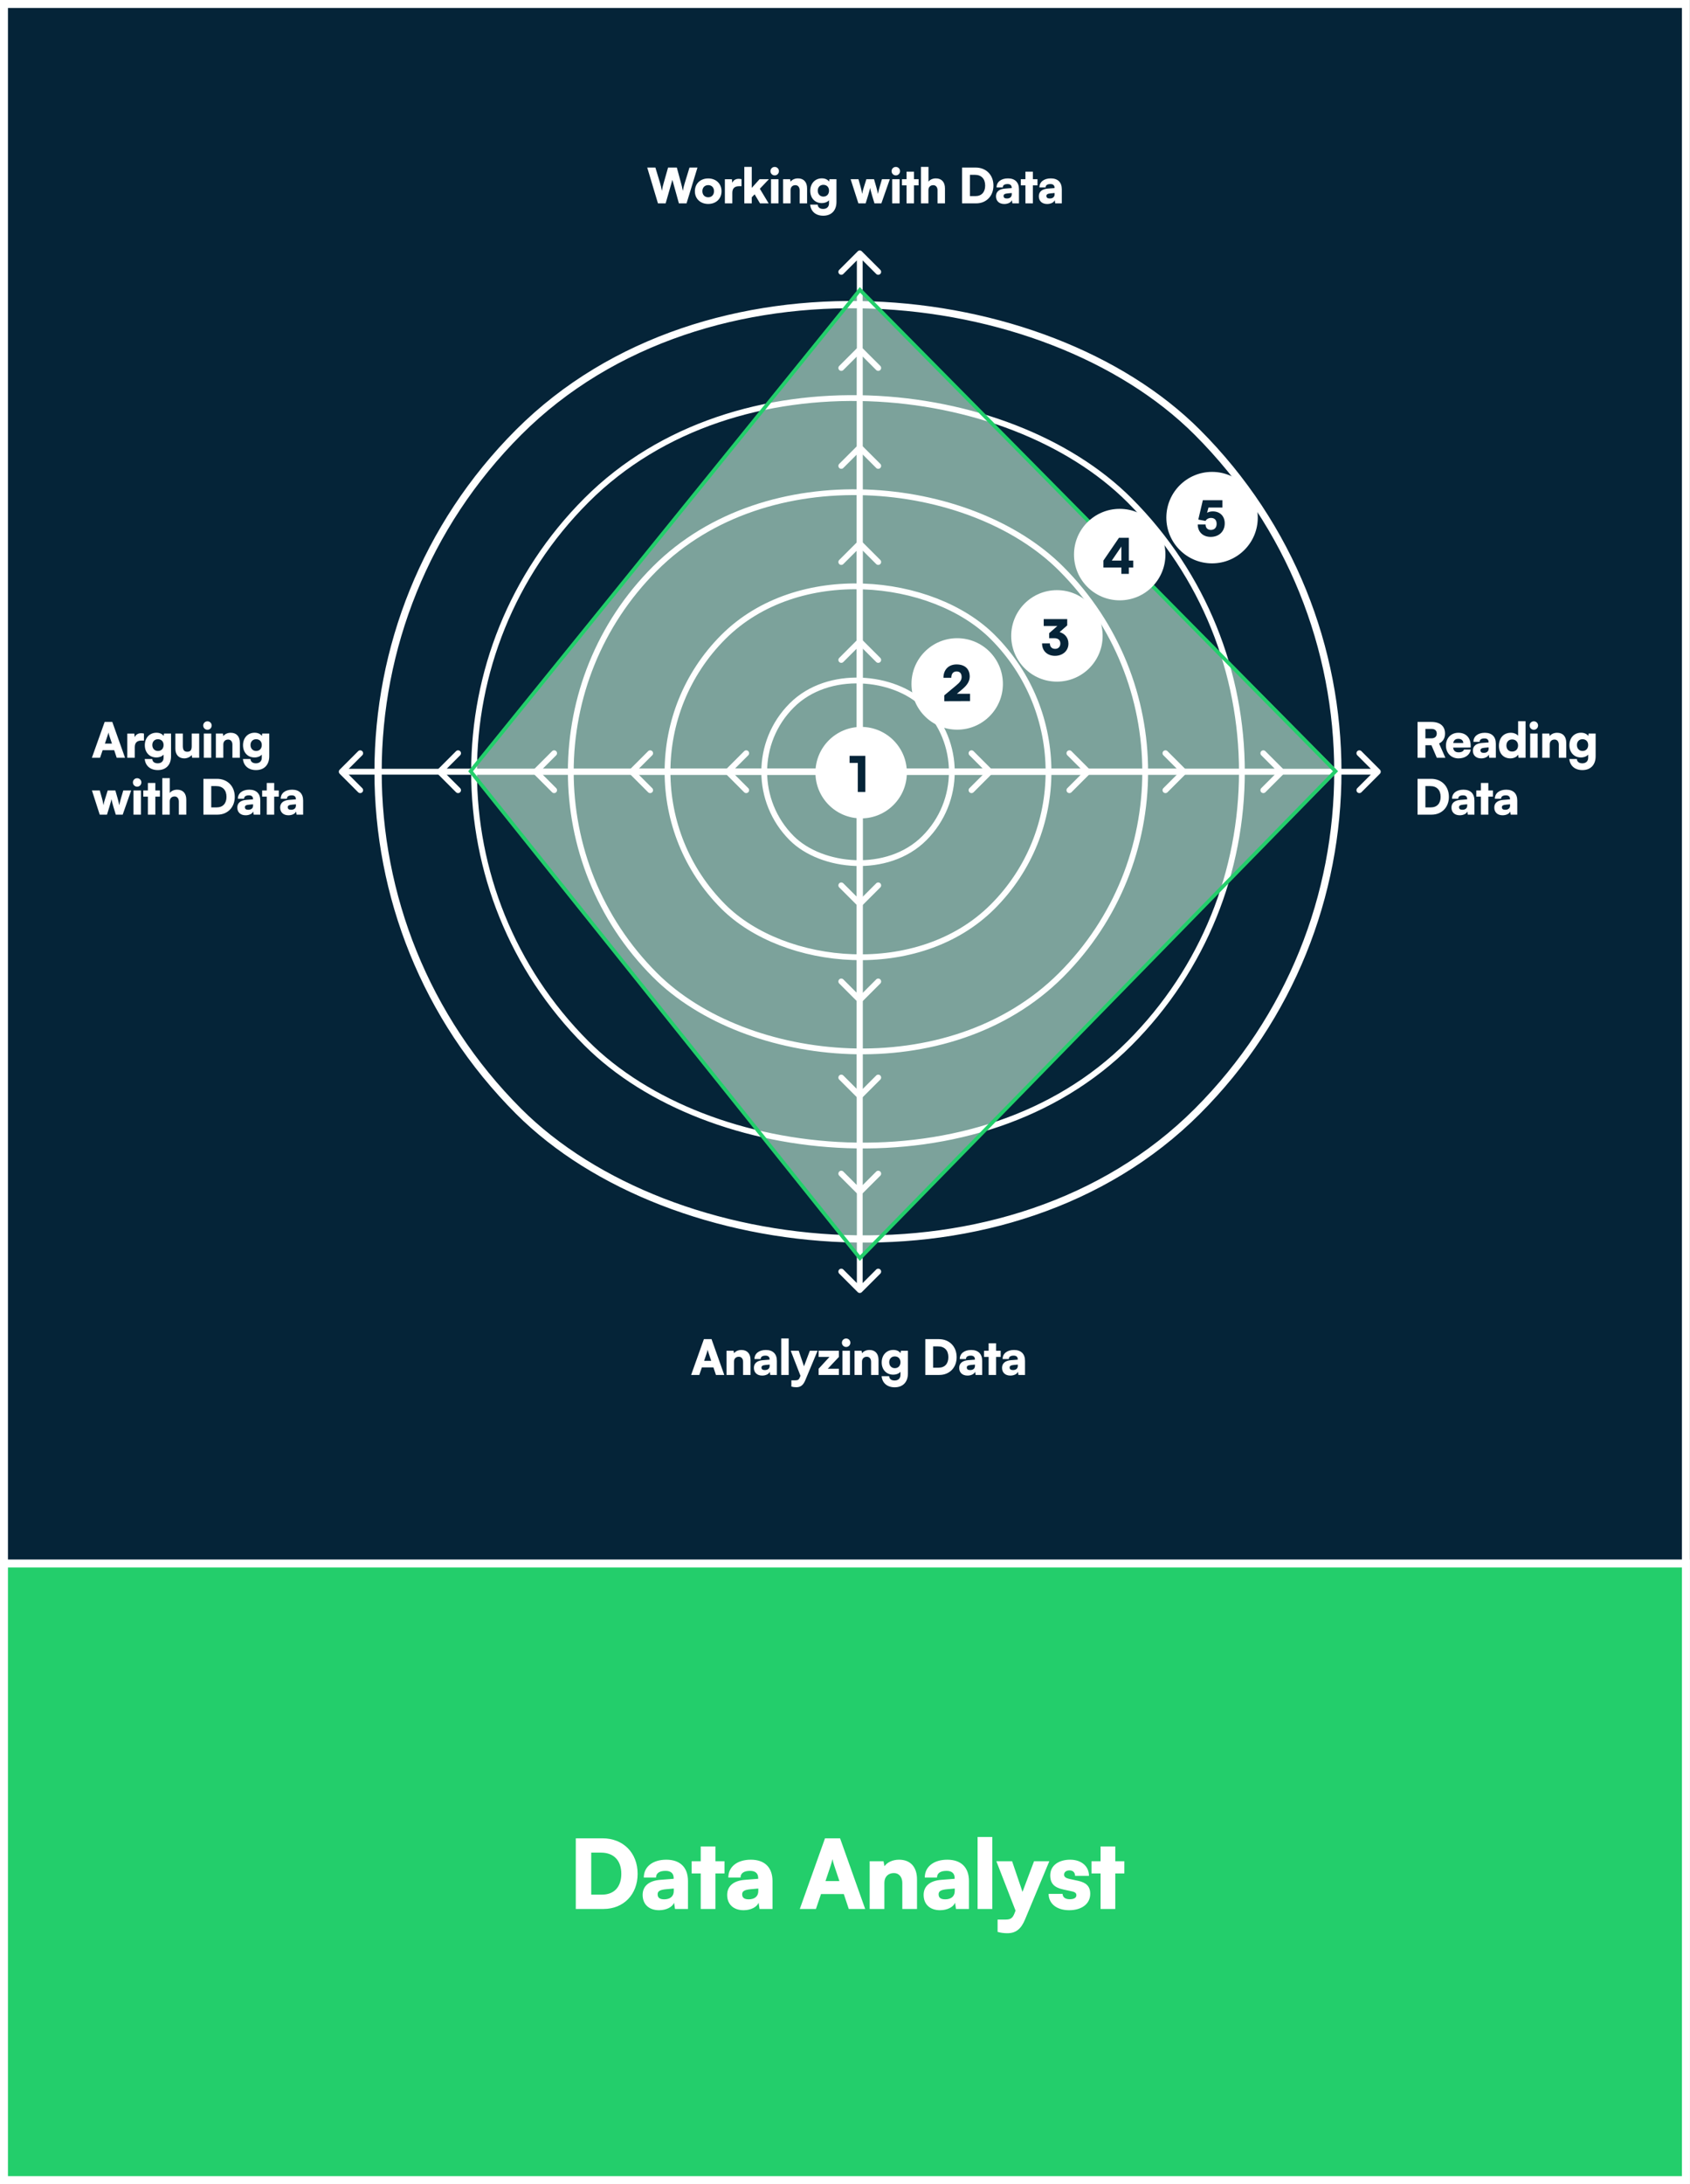 <svg width="624" height="806" viewBox="0 0 624 806" fill="none" xmlns="http://www.w3.org/2000/svg">
<rect x="0" y="0" width="624" height="806" fill="#808080" stroke="none"/>
<rect x="1.468" y="1.468" width="621.016" height="803.064" fill="#052438" stroke="white" stroke-width="2.936"/>
<rect x="1.468" y="576.972" width="621.016" height="227.559" fill="#23CE6B" stroke="white" stroke-width="2.936"/>
<path opacity="0.6" d="M174.245 284.615L317.451 106.63L494.071 284.615L317.451 463.964L174.245 284.615Z" fill="#CBF6DD"/>
<rect x="1.516" width="283.547" height="283.547" rx="141.773" transform="matrix(0.707 -0.707 0.707 0.707 115.254 285.889)" stroke="white" stroke-width="2.144"/>
<rect x="1.895" width="354.433" height="354.433" rx="177.217" transform="matrix(0.707 -0.707 0.707 0.707 64.863 286.157)" stroke="white" stroke-width="2.679"/>
<rect x="1.516" width="212.124" height="212.124" rx="106.062" transform="matrix(0.707 -0.707 0.707 0.707 165.754 285.889)" stroke="white" stroke-width="2.144"/>
<rect x="1.516" width="140.702" height="140.702" rx="70.351" transform="matrix(0.707 -0.707 0.707 0.707 216.261 285.889)" stroke="white" stroke-width="2.144"/>
<rect x="1.516" width="69.279" height="69.279" rx="34.639" transform="matrix(0.707 -0.707 0.707 0.707 266.76 285.889)" stroke="white" stroke-width="2.144"/>
<path d="M316.692 334.309C317.111 334.728 317.79 334.728 318.208 334.309L325.029 327.488C325.447 327.07 325.447 326.391 325.029 325.973C324.61 325.554 323.932 325.554 323.513 325.973L317.45 332.036L311.387 325.973C310.969 325.554 310.29 325.554 309.872 325.973C309.453 326.391 309.453 327.07 309.872 327.488L316.692 334.309ZM318.208 235.959C317.79 235.54 317.111 235.54 316.692 235.959L309.872 242.78C309.453 243.198 309.453 243.877 309.872 244.295C310.29 244.714 310.969 244.714 311.387 244.295L317.45 238.232L323.513 244.295C323.932 244.714 324.61 244.714 325.029 244.295C325.447 243.877 325.447 243.198 325.029 242.78L318.208 235.959ZM317.45 333.551L318.522 333.551L318.522 236.717L317.45 236.717L316.378 236.717L316.378 333.551L317.45 333.551Z" fill="white"/>
<path d="M316.692 369.77C317.111 370.188 317.79 370.188 318.208 369.77L325.029 362.949C325.447 362.53 325.447 361.852 325.029 361.433C324.61 361.014 323.932 361.014 323.513 361.433L317.45 367.496L311.387 361.433C310.969 361.014 310.29 361.014 309.872 361.433C309.453 361.852 309.453 362.53 309.872 362.949L316.692 369.77ZM318.208 199.816C317.79 199.398 317.111 199.398 316.692 199.816L309.872 206.637C309.453 207.056 309.453 207.734 309.872 208.153C310.29 208.571 310.969 208.571 311.387 208.153L317.45 202.09L323.513 208.153C323.932 208.571 324.61 208.571 325.029 208.153C325.447 207.734 325.447 207.056 325.029 206.637L318.208 199.816ZM317.45 369.012L318.522 369.012L318.522 200.574L317.45 200.574L316.378 200.574L316.378 369.012L317.45 369.012Z" fill="white"/>
<path d="M316.692 405.231C317.111 405.649 317.79 405.649 318.208 405.231L325.029 398.41C325.447 397.991 325.447 397.313 325.029 396.894C324.61 396.475 323.932 396.475 323.513 396.894L317.45 402.957L311.387 396.894C310.969 396.475 310.29 396.475 309.872 396.894C309.453 397.313 309.453 397.991 309.872 398.41L316.692 405.231ZM318.208 164.356C317.79 163.937 317.111 163.937 316.692 164.356L309.872 171.177C309.453 171.595 309.453 172.274 309.872 172.692C310.29 173.111 310.969 173.111 311.387 172.692L317.45 166.63L323.513 172.692C323.932 173.111 324.61 173.111 325.029 172.692C325.447 172.274 325.447 171.595 325.029 171.177L318.208 164.356ZM317.45 404.473L318.522 404.473L318.522 165.114L317.45 165.114L316.378 165.114L316.378 404.473L317.45 404.473Z" fill="white"/>
<path d="M316.692 440.691C317.111 441.11 317.79 441.11 318.208 440.691L325.029 433.87C325.447 433.452 325.447 432.773 325.029 432.354C324.61 431.936 323.932 431.936 323.513 432.354L317.45 438.417L311.387 432.354C310.969 431.936 310.29 431.936 309.872 432.354C309.453 432.773 309.453 433.452 309.872 433.87L316.692 440.691ZM318.208 128.213C317.79 127.795 317.111 127.795 316.692 128.213L309.872 135.034C309.453 135.453 309.453 136.131 309.872 136.55C310.29 136.968 310.969 136.968 311.387 136.55L317.45 130.487L323.513 136.55C323.932 136.968 324.61 136.968 325.029 136.55C325.447 136.131 325.447 135.453 325.029 135.034L318.208 128.213ZM317.45 439.933L318.522 439.933L318.522 128.971L317.45 128.971L316.378 128.971L316.378 439.933L317.45 439.933Z" fill="white"/>
<path d="M316.692 476.834C317.111 477.252 317.79 477.252 318.208 476.834L325.029 470.013C325.447 469.594 325.447 468.916 325.029 468.497C324.61 468.078 323.932 468.078 323.513 468.497L317.45 474.56L311.387 468.497C310.969 468.078 310.29 468.078 309.872 468.497C309.453 468.916 309.453 469.594 309.872 470.013L316.692 476.834ZM318.208 92.753C317.79 92.334 317.111 92.334 316.692 92.753L309.872 99.574C309.453 99.992 309.453 100.671 309.872 101.089C310.29 101.508 310.969 101.508 311.387 101.089L317.45 95.026L323.513 101.089C323.932 101.508 324.61 101.508 325.029 101.089C325.447 100.671 325.447 99.992 325.029 99.574L318.208 92.753ZM317.45 476.076L318.522 476.076L318.522 93.511L317.45 93.511L316.378 93.511L316.378 476.076L317.45 476.076Z" fill="white"/>
<path d="M267.943 284.029C267.525 284.447 267.525 285.126 267.943 285.544L274.764 292.365C275.183 292.784 275.861 292.784 276.28 292.365C276.698 291.946 276.698 291.268 276.28 290.849L270.217 284.786L276.28 278.723C276.698 278.305 276.698 277.626 276.28 277.208C275.861 276.789 275.183 276.789 274.764 277.208L267.943 284.029ZM366.293 285.544C366.712 285.126 366.712 284.447 366.293 284.029L359.472 277.208C359.054 276.789 358.375 276.789 357.957 277.208C357.538 277.626 357.538 278.305 357.957 278.723L364.02 284.786L357.957 290.849C357.538 291.268 357.538 291.946 357.957 292.365C358.375 292.784 359.054 292.784 359.472 292.365L366.293 285.544ZM268.701 284.786L268.701 285.858L365.535 285.858L365.535 284.786L365.535 283.715L268.701 283.715L268.701 284.786Z" fill="white"/>
<path d="M232.481 284.029C232.063 284.447 232.063 285.126 232.481 285.544L239.302 292.365C239.721 292.784 240.399 292.784 240.818 292.365C241.236 291.946 241.236 291.268 240.818 290.849L234.755 284.786L240.818 278.723C241.236 278.305 241.236 277.626 240.818 277.208C240.399 276.789 239.721 276.789 239.302 277.208L232.481 284.029ZM402.434 285.544C402.853 285.126 402.853 284.447 402.434 284.029L395.613 277.208C395.195 276.789 394.516 276.789 394.098 277.208C393.679 277.626 393.679 278.305 394.098 278.723L400.161 284.786L394.098 290.849C393.679 291.268 393.679 291.947 394.098 292.365C394.516 292.784 395.195 292.784 395.613 292.365L402.434 285.544ZM233.239 284.786L233.239 285.858L401.676 285.858L401.676 284.786L401.676 283.715L233.239 283.715L233.239 284.786Z" fill="white"/>
<path d="M197.021 284.029C196.603 284.447 196.603 285.126 197.021 285.544L203.842 292.365C204.261 292.784 204.939 292.784 205.358 292.365C205.777 291.946 205.777 291.268 205.358 290.849L199.295 284.786L205.358 278.723C205.777 278.305 205.777 277.626 205.358 277.208C204.939 276.789 204.261 276.789 203.842 277.208L197.021 284.029ZM437.895 285.544C438.314 285.126 438.314 284.447 437.895 284.029L431.074 277.208C430.656 276.789 429.977 276.789 429.559 277.208C429.14 277.626 429.14 278.305 429.559 278.723L435.621 284.786L429.559 290.849C429.14 291.268 429.14 291.947 429.559 292.365C429.977 292.784 430.656 292.784 431.074 292.365L437.895 285.544ZM197.779 284.786L197.779 285.858L437.137 285.858L437.137 284.786L437.137 283.715L197.779 283.715L197.779 284.786Z" fill="white"/>
<path d="M161.561 284.029C161.143 284.447 161.143 285.126 161.561 285.544L168.382 292.365C168.801 292.784 169.479 292.784 169.898 292.365C170.317 291.946 170.317 291.268 169.898 290.849L163.835 284.786L169.898 278.723C170.317 278.305 170.317 277.626 169.898 277.208C169.479 276.789 168.801 276.789 168.382 277.208L161.561 284.029ZM474.038 285.544C474.456 285.126 474.456 284.447 474.038 284.029L467.217 277.208C466.798 276.789 466.12 276.789 465.701 277.208C465.283 277.626 465.283 278.305 465.701 278.723L471.764 284.786L465.701 290.849C465.283 291.268 465.283 291.947 465.701 292.365C466.12 292.784 466.798 292.784 467.217 292.365L474.038 285.544ZM162.319 284.786L162.319 285.858L473.28 285.858L473.28 284.786L473.28 283.715L162.319 283.715L162.319 284.786Z" fill="white"/>
<path d="M125.419 284.029C125 284.447 125 285.126 125.419 285.544L132.24 292.365C132.658 292.784 133.337 292.784 133.755 292.365C134.174 291.947 134.174 291.268 133.755 290.849L127.692 284.786L133.755 278.723C134.174 278.305 134.174 277.626 133.755 277.208C133.337 276.789 132.658 276.789 132.24 277.208L125.419 284.029ZM509.498 285.544C509.917 285.126 509.917 284.447 509.498 284.029L502.677 277.208C502.259 276.789 501.58 276.789 501.162 277.208C500.743 277.626 500.743 278.305 501.162 278.723L507.224 284.786L501.162 290.849C500.743 291.268 500.743 291.947 501.162 292.365C501.58 292.784 502.259 292.784 502.677 292.365L509.498 285.544ZM126.177 284.786L126.177 285.858L508.74 285.858L508.74 284.786L508.74 283.715L126.177 283.715L126.177 284.786Z" fill="white"/>
<path d="M242.939 75.05L238.974 61.834H241.992L243.725 67.567C243.957 68.353 244.171 69.139 244.385 70.442C244.6 69.139 244.814 68.388 245.046 67.567L246.671 61.834H249.904L251.457 67.567C251.672 68.371 251.886 69.174 252.118 70.442C252.386 69.103 252.582 68.371 252.815 67.603L254.583 61.834H257.529L253.493 75.05H250.672L248.261 66.371L245.778 75.05H242.939ZM256.57 70.567C256.57 67.746 258.641 65.853 261.499 65.853C264.338 65.853 266.41 67.746 266.41 70.567C266.41 73.389 264.338 75.264 261.499 75.264C258.641 75.264 256.57 73.389 256.57 70.567ZM259.338 70.549C259.338 71.907 260.213 72.8 261.499 72.8C262.767 72.8 263.642 71.907 263.642 70.549C263.642 69.21 262.767 68.317 261.499 68.317C260.213 68.317 259.338 69.21 259.338 70.549ZM273.79 66.121V68.71H272.915C271.344 68.71 270.397 69.406 270.397 71.174V75.05H267.647V66.138H270.236L270.379 67.46C270.754 66.585 271.54 65.996 272.737 65.996C273.058 65.996 273.415 66.031 273.79 66.121ZM277.574 75.05H274.824V61.584H277.574V69.335L280.467 66.121H283.914L280.557 69.656L283.807 75.05H280.628L278.628 71.71L277.574 72.817V75.05ZM286.044 64.728C285.169 64.728 284.472 64.031 284.472 63.156C284.472 62.281 285.169 61.602 286.044 61.602C286.901 61.602 287.598 62.281 287.598 63.156C287.598 64.031 286.901 64.728 286.044 64.728ZM284.687 75.05V66.121H287.437V75.05H284.687ZM291.893 75.05H289.143V66.121H291.732L291.911 67.049C292.465 66.281 293.483 65.835 294.643 65.835C296.769 65.835 298.001 67.192 298.001 69.531V75.05H295.251V70.192C295.251 69.067 294.626 68.335 293.679 68.335C292.59 68.335 291.893 69.049 291.893 70.156V75.05ZM299.17 70.424C299.17 67.71 300.938 65.817 303.456 65.817C304.67 65.817 305.634 66.281 306.117 67.013L306.26 66.121H308.849V74.478C308.849 77.675 307.01 79.604 303.956 79.604C301.223 79.604 299.384 78.05 299.134 75.514H301.92C301.973 76.514 302.723 77.104 303.938 77.104C305.259 77.104 306.099 76.318 306.099 75.05V73.889C305.563 74.532 304.563 74.943 303.402 74.943C300.902 74.943 299.17 73.103 299.17 70.424ZM301.938 70.353C301.938 71.639 302.795 72.55 304.009 72.55C305.259 72.55 306.099 71.674 306.099 70.353C306.099 69.049 305.259 68.21 303.991 68.21C302.777 68.21 301.938 69.085 301.938 70.353ZM316.947 75.05L314.072 66.121H316.965L317.787 69.031C318.001 69.799 318.197 70.674 318.34 71.567C318.501 70.621 318.59 70.281 318.983 69.031L319.894 66.121H322.716L323.555 69.031C323.644 69.335 324.073 70.996 324.162 71.567C324.269 70.924 324.698 69.353 324.787 69.031L325.644 66.121H328.555L325.43 75.05H322.876L322.019 72.21C321.573 70.746 321.34 69.692 321.287 69.317C321.215 69.692 321.055 70.389 320.483 72.264L319.626 75.05H316.947ZM330.771 64.728C329.896 64.728 329.199 64.031 329.199 63.156C329.199 62.281 329.896 61.602 330.771 61.602C331.628 61.602 332.325 62.281 332.325 63.156C332.325 64.031 331.628 64.728 330.771 64.728ZM329.414 75.05V66.121H332.164V75.05H329.414ZM337.477 75.05H334.727V68.406H333.03V66.121H334.727V63.352H337.477V66.121H339.174V68.406H337.477V75.05ZM342.803 75.05H340.053V61.584H342.821V67.049C343.374 66.281 344.392 65.835 345.553 65.835C347.678 65.835 348.911 67.192 348.911 69.531V75.05H346.16V70.192C346.16 69.067 345.535 68.335 344.589 68.335C343.499 68.335 342.803 69.049 342.803 70.156V75.05ZM360.413 75.05H355.234V61.834H360.235C364.11 61.834 366.807 64.549 366.807 68.478C366.807 72.335 364.181 75.05 360.413 75.05ZM359.949 64.513H358.127V72.371H360.128C362.413 72.371 363.753 70.924 363.753 68.478C363.753 65.978 362.342 64.513 359.949 64.513ZM370.82 75.282C368.927 75.282 367.749 74.175 367.749 72.425C367.749 70.782 368.909 69.764 371.052 69.603L373.553 69.406V69.264C373.553 68.388 373.017 67.924 372.035 67.924C370.874 67.924 370.249 68.371 370.249 69.174H367.963C367.963 67.156 369.624 65.835 372.178 65.835C374.767 65.835 376.231 67.281 376.231 69.835V75.05H373.803L373.624 73.871C373.338 74.693 372.16 75.282 370.82 75.282ZM371.785 73.246C372.838 73.246 373.571 72.728 373.571 71.71V71.228L372.178 71.353C370.981 71.46 370.552 71.728 370.552 72.3C370.552 72.942 370.945 73.246 371.785 73.246ZM381.367 75.05H378.617V68.406H376.92V66.121H378.617V63.352H381.367V66.121H383.064V68.406H381.367V75.05ZM386.639 75.282C384.746 75.282 383.567 74.175 383.567 72.425C383.567 70.782 384.728 69.764 386.871 69.603L389.372 69.406V69.264C389.372 68.388 388.836 67.924 387.854 67.924C386.693 67.924 386.068 68.371 386.068 69.174H383.782C383.782 67.156 385.443 65.835 387.996 65.835C390.586 65.835 392.05 67.281 392.05 69.835V75.05H389.622L389.443 73.871C389.157 74.693 387.979 75.282 386.639 75.282ZM387.604 73.246C388.657 73.246 389.389 72.728 389.389 71.71V71.228L387.996 71.353C386.8 71.46 386.371 71.728 386.371 72.3C386.371 72.942 386.764 73.246 387.604 73.246Z" fill="white"/>
<path d="M526.298 279.63H523.404V266.414H528.512C531.727 266.414 533.548 267.968 533.548 270.701C533.548 272.415 532.816 273.629 531.352 274.379L533.673 279.63H530.512L528.53 275.004H526.298V279.63ZM526.298 268.986V272.469H528.494C529.762 272.469 530.494 271.826 530.494 270.701C530.494 269.593 529.798 268.986 528.512 268.986H526.298ZM538.519 279.862C535.822 279.862 533.893 277.898 533.893 275.147C533.893 272.361 535.768 270.415 538.465 270.415C541.269 270.415 543.019 272.254 543.019 275.165V275.862L536.536 275.897C536.697 277.076 537.358 277.63 538.572 277.63C539.608 277.63 540.34 277.255 540.537 276.612H543.055C542.733 278.594 540.965 279.862 538.519 279.862ZM538.483 272.647C537.393 272.647 536.786 273.129 536.572 274.201H540.287C540.287 273.254 539.59 272.647 538.483 272.647ZM546.9 279.862C545.007 279.862 543.828 278.755 543.828 277.005C543.828 275.362 544.989 274.344 547.132 274.183L549.632 273.987V273.844C549.632 272.969 549.096 272.504 548.114 272.504C546.953 272.504 546.328 272.951 546.328 273.754H544.042C544.042 271.736 545.703 270.415 548.257 270.415C550.847 270.415 552.311 271.861 552.311 274.415V279.63H549.882L549.704 278.451C549.418 279.273 548.239 279.862 546.9 279.862ZM547.864 277.826C548.918 277.826 549.65 277.308 549.65 276.29V275.808L548.257 275.933C547.061 276.04 546.632 276.308 546.632 276.88C546.632 277.523 547.025 277.826 547.864 277.826ZM557.677 279.862C555.105 279.862 553.444 278.04 553.444 275.219C553.444 272.379 555.141 270.415 557.855 270.415C558.963 270.415 560.016 270.861 560.534 271.522V266.164H563.284V279.63H560.695L560.552 278.487C560.07 279.308 558.963 279.862 557.677 279.862ZM558.338 277.344C559.623 277.344 560.516 276.451 560.516 275.112C560.516 273.772 559.623 272.879 558.338 272.879C557.034 272.879 556.212 273.79 556.212 275.112C556.212 276.433 557.034 277.344 558.338 277.344ZM566.35 269.308C565.475 269.308 564.778 268.611 564.778 267.736C564.778 266.861 565.475 266.182 566.35 266.182C567.207 266.182 567.903 266.861 567.903 267.736C567.903 268.611 567.207 269.308 566.35 269.308ZM564.993 279.63V270.701H567.743V279.63H564.993ZM572.199 279.63H569.449V270.701H572.038L572.217 271.629C572.771 270.861 573.788 270.415 574.949 270.415C577.074 270.415 578.307 271.772 578.307 274.112V279.63H575.556V274.772C575.556 273.647 574.931 272.915 573.985 272.915C572.896 272.915 572.199 273.629 572.199 274.737V279.63ZM579.475 275.004C579.475 272.29 581.243 270.397 583.762 270.397C584.976 270.397 585.94 270.861 586.423 271.593L586.565 270.701H589.155V279.058C589.155 282.255 587.315 284.184 584.262 284.184C581.529 284.184 579.69 282.63 579.44 280.094H582.226C582.279 281.094 583.029 281.684 584.244 281.684C585.565 281.684 586.405 280.898 586.405 279.63V278.469C585.869 279.112 584.869 279.523 583.708 279.523C581.208 279.523 579.475 277.683 579.475 275.004ZM582.244 274.933C582.244 276.219 583.101 277.13 584.315 277.13C585.565 277.13 586.405 276.255 586.405 274.933C586.405 273.629 585.565 272.79 584.297 272.79C583.083 272.79 582.244 273.665 582.244 274.933ZM528.583 300.63H523.404V287.414H528.405C532.28 287.414 534.977 290.129 534.977 294.058C534.977 297.915 532.352 300.63 528.583 300.63ZM528.119 290.093H526.298V297.951H528.298C530.584 297.951 531.923 296.505 531.923 294.058C531.923 291.558 530.512 290.093 528.119 290.093ZM538.99 300.862C537.097 300.862 535.919 299.755 535.919 298.005C535.919 296.362 537.08 295.344 539.223 295.183L541.723 294.987V294.844C541.723 293.969 541.187 293.504 540.205 293.504C539.044 293.504 538.419 293.951 538.419 294.754H536.133C536.133 292.736 537.794 291.415 540.348 291.415C542.937 291.415 544.402 292.861 544.402 295.415V300.63H541.973L541.794 299.451C541.509 300.273 540.33 300.862 538.99 300.862ZM539.955 298.826C541.008 298.826 541.741 298.308 541.741 297.29V296.808L540.348 296.933C539.151 297.04 538.723 297.308 538.723 297.88C538.723 298.523 539.115 298.826 539.955 298.826ZM549.537 300.63H546.787V293.986H545.09V291.701H546.787V288.932H549.537V291.701H551.234V293.986H549.537V300.63ZM554.809 300.862C552.916 300.862 551.738 299.755 551.738 298.005C551.738 296.362 552.898 295.344 555.041 295.183L557.542 294.987V294.844C557.542 293.969 557.006 293.504 556.024 293.504C554.863 293.504 554.238 293.951 554.238 294.754H551.952C551.952 292.736 553.613 291.415 556.167 291.415C558.756 291.415 560.22 292.861 560.22 295.415V300.63H557.792L557.613 299.451C557.327 300.273 556.149 300.862 554.809 300.862ZM555.774 298.826C556.827 298.826 557.56 298.308 557.56 297.29V296.808L556.167 296.933C554.97 297.04 554.541 297.308 554.541 297.88C554.541 298.523 554.934 298.826 555.774 298.826Z" fill="white"/>
<path d="M36.946 279.63H33.928L38.643 266.414H41.465L46.161 279.63H43.09L42.161 276.844H37.893L36.946 279.63ZM39.679 271.593L38.732 274.415H41.34L40.393 271.593C40.25 271.147 40.09 270.629 40.036 270.308C39.982 270.611 39.84 271.111 39.679 271.593ZM53.147 270.701V273.29H52.271C50.7 273.29 49.753 273.987 49.753 275.755V279.63H47.003V270.718H49.593L49.736 272.04C50.111 271.165 50.896 270.576 52.093 270.576C52.414 270.576 52.771 270.611 53.147 270.701ZM53.472 275.004C53.472 272.29 55.24 270.397 57.758 270.397C58.972 270.397 59.937 270.861 60.419 271.593L60.562 270.701H63.151V279.058C63.151 282.255 61.312 284.184 58.258 284.184C55.526 284.184 53.686 282.63 53.436 280.094H56.222C56.276 281.094 57.026 281.684 58.24 281.684C59.562 281.684 60.401 280.898 60.401 279.63V278.469C59.865 279.112 58.865 279.523 57.705 279.523C55.204 279.523 53.472 277.683 53.472 275.004ZM56.24 274.933C56.24 276.219 57.097 277.13 58.312 277.13C59.562 277.13 60.401 276.255 60.401 274.933C60.401 273.629 59.562 272.79 58.294 272.79C57.079 272.79 56.24 273.665 56.24 274.933ZM70.791 270.701H73.542V279.63H70.952L70.774 278.63C70.22 279.362 69.113 279.862 68.041 279.862C66.005 279.862 64.755 278.505 64.755 276.308V270.701H67.505V275.308C67.505 276.772 68.006 277.415 69.131 277.415C70.309 277.415 70.791 276.808 70.791 275.344V270.701ZM76.606 269.308C75.731 269.308 75.034 268.611 75.034 267.736C75.034 266.861 75.731 266.182 76.606 266.182C77.463 266.182 78.159 266.861 78.159 267.736C78.159 268.611 77.463 269.308 76.606 269.308ZM75.248 279.63V270.701H77.999V279.63H75.248ZM82.455 279.63H79.705V270.701H82.294L82.473 271.629C83.026 270.861 84.044 270.415 85.205 270.415C87.33 270.415 88.563 271.772 88.563 274.112V279.63H85.812V274.772C85.812 273.647 85.187 272.915 84.241 272.915C83.151 272.915 82.455 273.629 82.455 274.737V279.63ZM89.731 275.004C89.731 272.29 91.499 270.397 94.017 270.397C95.232 270.397 96.196 270.861 96.678 271.593L96.821 270.701H99.411V279.058C99.411 282.255 97.571 284.184 94.517 284.184C91.785 284.184 89.946 282.63 89.696 280.094H92.482C92.535 281.094 93.285 281.684 94.5 281.684C95.821 281.684 96.66 280.898 96.66 279.63V278.469C96.125 279.112 95.125 279.523 93.964 279.523C91.464 279.523 89.731 277.683 89.731 275.004ZM92.499 274.933C92.499 276.219 93.357 277.13 94.571 277.13C95.821 277.13 96.66 276.255 96.66 274.933C96.66 273.629 95.821 272.79 94.553 272.79C93.339 272.79 92.499 273.665 92.499 274.933ZM36.821 300.63L33.946 291.701H36.839L37.661 294.612C37.875 295.379 38.072 296.255 38.214 297.147C38.375 296.201 38.464 295.862 38.857 294.612L39.768 291.701H42.59L43.429 294.612C43.518 294.915 43.947 296.576 44.036 297.147C44.144 296.505 44.572 294.933 44.661 294.612L45.519 291.701H48.43L45.304 300.63H42.751L41.893 297.79C41.447 296.326 41.215 295.272 41.161 294.897C41.09 295.272 40.929 295.969 40.357 297.844L39.5 300.63H36.821ZM50.645 290.308C49.77 290.308 49.073 289.611 49.073 288.736C49.073 287.861 49.77 287.182 50.645 287.182C51.502 287.182 52.199 287.861 52.199 288.736C52.199 289.611 51.502 290.308 50.645 290.308ZM49.288 300.63V291.701H52.038V300.63H49.288ZM57.352 300.63H54.601V293.986H52.905V291.701H54.601V288.932H57.352V291.701H59.048V293.986H57.352V300.63ZM62.677 300.63H59.927V287.164H62.695V292.629C63.249 291.861 64.267 291.415 65.427 291.415C67.553 291.415 68.785 292.772 68.785 295.112V300.63H66.035V295.772C66.035 294.647 65.409 293.915 64.463 293.915C63.374 293.915 62.677 294.629 62.677 295.737V300.63ZM80.287 300.63H75.109V287.414H80.109C83.984 287.414 86.681 290.129 86.681 294.058C86.681 297.915 84.056 300.63 80.287 300.63ZM79.823 290.093H78.002V297.951H80.002C82.288 297.951 83.627 296.505 83.627 294.058C83.627 291.558 82.216 290.093 79.823 290.093ZM90.695 300.862C88.802 300.862 87.623 299.755 87.623 298.005C87.623 296.362 88.784 295.344 90.927 295.183L93.427 294.987V294.844C93.427 293.969 92.891 293.504 91.909 293.504C90.748 293.504 90.123 293.951 90.123 294.754H87.837C87.837 292.736 89.498 291.415 92.052 291.415C94.641 291.415 96.106 292.861 96.106 295.415V300.63H93.677L93.498 299.451C93.213 300.273 92.034 300.862 90.695 300.862ZM91.659 298.826C92.713 298.826 93.445 298.308 93.445 297.29V296.808L92.052 296.933C90.855 297.04 90.427 297.308 90.427 297.88C90.427 298.523 90.82 298.826 91.659 298.826ZM101.241 300.63H98.491V293.986H96.794V291.701H98.491V288.932H101.241V291.701H102.938V293.986H101.241V300.63ZM106.513 300.862C104.62 300.862 103.442 299.755 103.442 298.005C103.442 296.362 104.602 295.344 106.746 295.183L109.246 294.987V294.844C109.246 293.969 108.71 293.504 107.728 293.504C106.567 293.504 105.942 293.951 105.942 294.754H103.656C103.656 292.736 105.317 291.415 107.871 291.415C110.46 291.415 111.925 292.861 111.925 295.415V300.63H109.496L109.317 299.451C109.031 300.273 107.853 300.862 106.513 300.862ZM107.478 298.826C108.531 298.826 109.264 298.308 109.264 297.29V296.808L107.871 296.933C106.674 297.04 106.245 297.308 106.245 297.88C106.245 298.523 106.638 298.826 107.478 298.826Z" fill="white"/>
<path d="M258.203 507.396H255.185L259.9 494.181H262.722L267.418 507.396H264.347L263.418 504.61H259.15L258.203 507.396ZM260.936 499.36L259.989 502.182H262.597L261.65 499.36C261.507 498.913 261.346 498.395 261.293 498.074C261.239 498.378 261.096 498.878 260.936 499.36ZM271.01 507.396H268.26V498.467H270.85L271.028 499.396C271.582 498.628 272.6 498.181 273.761 498.181C275.886 498.181 277.118 499.538 277.118 501.878V507.396H274.368V502.539C274.368 501.414 273.743 500.681 272.796 500.681C271.707 500.681 271.01 501.396 271.01 502.503V507.396ZM281.43 507.628C279.537 507.628 278.358 506.521 278.358 504.771C278.358 503.128 279.519 502.11 281.662 501.949L284.162 501.753V501.61C284.162 500.735 283.626 500.271 282.644 500.271C281.483 500.271 280.858 500.717 280.858 501.521H278.572C278.572 499.503 280.233 498.181 282.787 498.181C285.377 498.181 286.841 499.628 286.841 502.182V507.396H284.412L284.234 506.218C283.948 507.039 282.769 507.628 281.43 507.628ZM282.394 505.593C283.448 505.593 284.18 505.075 284.18 504.057V503.574L282.787 503.699C281.591 503.807 281.162 504.075 281.162 504.646C281.162 505.289 281.555 505.593 282.394 505.593ZM291.207 507.396H288.456V493.931H291.207V507.396ZM292.198 511.682V509.379H293.716C294.645 509.379 295.038 509.093 295.395 508.128L295.556 507.7L291.966 498.467H294.913L296.859 504.2L299.02 498.467H301.878L297.342 509.343C296.592 511.164 295.591 511.932 294.02 511.932C293.359 511.932 292.734 511.843 292.198 511.682ZM309.743 507.396H302.26V505.11L306.261 500.753H302.26V498.467H309.743V500.753L305.636 505.11H309.743V507.396ZM312.426 497.074C311.551 497.074 310.854 496.377 310.854 495.502C310.854 494.627 311.551 493.949 312.426 493.949C313.283 493.949 313.979 494.627 313.979 495.502C313.979 496.377 313.283 497.074 312.426 497.074ZM311.069 507.396V498.467H313.819V507.396H311.069ZM318.275 507.396H315.525V498.467H318.114L318.293 499.396C318.847 498.628 319.864 498.181 321.025 498.181C323.15 498.181 324.383 499.538 324.383 501.878V507.396H321.632V502.539C321.632 501.414 321.007 500.681 320.061 500.681C318.972 500.681 318.275 501.396 318.275 502.503V507.396ZM325.551 502.771C325.551 500.056 327.32 498.163 329.838 498.163C331.052 498.163 332.016 498.628 332.499 499.36L332.641 498.467H335.231V506.825C335.231 510.021 333.391 511.95 330.338 511.95C327.605 511.95 325.766 510.396 325.516 507.861H328.302C328.355 508.861 329.105 509.45 330.32 509.45C331.641 509.45 332.481 508.664 332.481 507.396V506.235C331.945 506.878 330.945 507.289 329.784 507.289C327.284 507.289 325.551 505.45 325.551 502.771ZM328.32 502.699C328.32 503.985 329.177 504.896 330.391 504.896C331.641 504.896 332.481 504.021 332.481 502.699C332.481 501.396 331.641 500.556 330.373 500.556C329.159 500.556 328.32 501.431 328.32 502.699ZM346.829 507.396H341.65V494.181H346.651C350.526 494.181 353.223 496.895 353.223 500.824C353.223 504.682 350.598 507.396 346.829 507.396ZM346.365 496.86H344.543V504.717H346.544C348.83 504.717 350.169 503.271 350.169 500.824C350.169 498.324 348.758 496.86 346.365 496.86ZM357.236 507.628C355.343 507.628 354.165 506.521 354.165 504.771C354.165 503.128 355.326 502.11 357.469 501.949L359.969 501.753V501.61C359.969 500.735 359.433 500.271 358.451 500.271C357.29 500.271 356.665 500.717 356.665 501.521H354.379C354.379 499.503 356.04 498.181 358.594 498.181C361.183 498.181 362.648 499.628 362.648 502.182V507.396H360.219L360.04 506.218C359.754 507.039 358.576 507.628 357.236 507.628ZM358.201 505.593C359.254 505.593 359.987 505.075 359.987 504.057V503.574L358.594 503.699C357.397 503.807 356.969 504.075 356.969 504.646C356.969 505.289 357.361 505.593 358.201 505.593ZM367.783 507.396H365.033V500.753H363.336V498.467H365.033V495.699H367.783V498.467H369.48V500.753H367.783V507.396ZM373.055 507.628C371.162 507.628 369.984 506.521 369.984 504.771C369.984 503.128 371.144 502.11 373.287 501.949L375.788 501.753V501.61C375.788 500.735 375.252 500.271 374.27 500.271C373.109 500.271 372.484 500.717 372.484 501.521H370.198C370.198 499.503 371.859 498.181 374.413 498.181C377.002 498.181 378.466 499.628 378.466 502.182V507.396H376.038L375.859 506.218C375.573 507.039 374.395 507.628 373.055 507.628ZM374.02 505.593C375.073 505.593 375.806 505.075 375.806 504.057V503.574L374.413 503.699C373.216 503.807 372.787 504.075 372.787 504.646C372.787 505.289 373.18 505.593 374.02 505.593Z" fill="white"/>
<ellipse cx="317.963" cy="285.127" rx="16.879" ry="16.879" fill="white"/>
<path d="M316.717 281.537H313.692V278.927H319.507V292.25H316.717V281.537Z" fill="#052438"/>
<ellipse cx="390.248" cy="234.664" rx="16.879" ry="16.879" fill="white"/>
<path d="M389.333 235.522H387.389V233.649C387.425 233.613 387.461 233.595 387.497 233.559L390.395 231.021H385.372V228.464H394.05V230.787L391.242 233.253C393.042 233.793 394.5 235.234 394.5 237.502C394.5 240.311 392.232 242.021 389.531 242.021C386.939 242.021 384.76 240.437 384.76 237.43H387.641C387.641 238.744 388.433 239.447 389.603 239.447C390.738 239.447 391.512 238.672 391.512 237.484C391.512 236.422 390.9 235.522 389.333 235.522Z" fill="#052438"/>
<ellipse cx="447.53" cy="191.02" rx="16.879" ry="16.879" fill="white"/>
<path d="M447.022 198.131C444.16 198.131 442.251 196.295 442.251 193.54H445.132C445.132 194.8 445.87 195.557 447.094 195.557C448.409 195.557 449.219 194.71 449.219 193.306C449.219 191.938 448.463 191.128 447.148 191.128C446.248 191.128 445.438 191.596 445.114 192.244L442.449 191.74L444.124 184.592H451.361V187.293H446.212L445.69 189.237C446.266 188.895 447.004 188.715 447.815 188.715C450.407 188.715 452.208 190.425 452.208 193.126C452.208 196.115 450.101 198.131 447.022 198.131Z" fill="#052438"/>
<path d="M493.115 284.617L317.502 464.3L173.757 284.617L317.501 106.969L493.115 284.617Z" stroke="#23CE6B" stroke-width="1.364"/>
<ellipse cx="353.423" cy="252.394" rx="16.879" ry="16.879" fill="white"/>
<path d="M358.16 258.731L348.654 258.767V256.607L353.047 252.952C354.469 251.782 355.063 250.953 355.063 249.855C355.063 248.505 354.397 247.785 353.209 247.785C351.967 247.785 351.246 248.631 351.246 250.125H348.348C348.348 247.137 350.256 245.192 353.191 245.192C356.233 245.192 358.052 246.83 358.052 249.675C358.052 251.493 356.954 252.97 355.297 254.356L353.299 256.03H358.16V258.731Z" fill="#052438"/>
<ellipse cx="413.433" cy="204.66" rx="16.879" ry="16.879" fill="white"/>
<path d="M418.432 209.423H416.794V211.782H414.039V209.423H407.414V206.867L413.157 198.459H416.794V206.867H418.432V209.423ZM410.51 206.867H414.039V201.682L410.51 206.867Z" fill="#052438"/>
<path d="M222.815 704.464H212.596V678.39H222.462C230.108 678.39 235.429 683.746 235.429 691.498C235.429 699.108 230.249 704.464 222.815 704.464ZM221.898 683.675H218.304V699.179H222.251C226.761 699.179 229.403 696.325 229.403 691.498C229.403 686.565 226.62 683.675 221.898 683.675ZM243.347 704.922C239.613 704.922 237.287 702.738 237.287 699.285C237.287 696.043 239.577 694.035 243.805 693.717L248.738 693.33V693.048C248.738 691.321 247.681 690.405 245.743 690.405C243.453 690.405 242.22 691.286 242.22 692.872H237.71C237.71 688.89 240.987 686.283 246.025 686.283C251.134 686.283 254.024 689.137 254.024 694.175V704.464H249.232L248.879 702.139C248.316 703.759 245.99 704.922 243.347 704.922ZM245.25 700.905C247.329 700.905 248.774 699.884 248.774 697.875V696.924L246.025 697.17C243.665 697.382 242.819 697.91 242.819 699.038C242.819 700.306 243.594 700.905 245.25 700.905ZM264.156 704.464H258.73V691.357H255.383V686.847H258.73V681.385H264.156V686.847H267.503V691.357H264.156V704.464ZM274.558 704.922C270.823 704.922 268.497 702.738 268.497 699.285C268.497 696.043 270.788 694.035 275.016 693.717L279.949 693.33V693.048C279.949 691.321 278.892 690.405 276.954 690.405C274.664 690.405 273.43 691.286 273.43 692.872H268.92C268.92 688.89 272.197 686.283 277.236 686.283C282.345 686.283 285.234 689.137 285.234 694.175V704.464H280.442L280.09 702.139C279.526 703.759 277.201 704.922 274.558 704.922ZM276.461 700.905C278.539 700.905 279.984 699.884 279.984 697.875V696.924L277.236 697.17C274.875 697.382 274.029 697.91 274.029 699.038C274.029 700.306 274.805 700.905 276.461 700.905ZM301.27 704.464H295.315L304.617 678.39H310.184L319.451 704.464H313.39L311.558 698.967H303.137L301.27 704.464ZM306.661 688.608L304.793 694.175H309.937L308.07 688.608C307.788 687.727 307.471 686.706 307.365 686.071C307.26 686.67 306.978 687.657 306.661 688.608ZM326.537 704.464H321.111V686.847H326.22L326.573 688.679C327.665 687.164 329.673 686.283 331.964 686.283C336.157 686.283 338.588 688.961 338.588 693.577V704.464H333.162V694.88C333.162 692.66 331.928 691.216 330.061 691.216C327.912 691.216 326.537 692.625 326.537 694.81V704.464ZM347.095 704.922C343.36 704.922 341.035 702.738 341.035 699.285C341.035 696.043 343.325 694.035 347.553 693.717L352.486 693.33V693.048C352.486 691.321 351.429 690.405 349.491 690.405C347.201 690.405 345.968 691.286 345.968 692.872H341.458C341.458 688.89 344.734 686.283 349.773 686.283C354.882 686.283 357.771 689.137 357.771 694.175V704.464H352.979L352.627 702.139C352.063 703.759 349.738 704.922 347.095 704.922ZM348.998 700.905C351.077 700.905 352.521 699.884 352.521 697.875V696.924L349.773 697.17C347.412 697.382 346.567 697.91 346.567 699.038C346.567 700.306 347.342 700.905 348.998 700.905ZM366.385 704.464H360.958V677.897H366.385V704.464ZM368.341 712.921V708.375H371.336C373.168 708.375 373.944 707.811 374.648 705.909L374.965 705.063L367.883 686.847H373.697L377.538 698.157L381.801 686.847H387.439L378.489 708.305C377.009 711.899 375.036 713.414 371.935 713.414C370.632 713.414 369.398 713.238 368.341 712.921ZM387.184 698.897H392.329C392.399 700.13 393.315 700.87 394.971 700.87C396.662 700.87 397.438 700.271 397.438 699.355C397.438 698.827 397.156 698.263 395.852 697.981L392.61 697.276C389.369 696.571 387.783 695.162 387.783 692.061C387.783 688.397 390.919 686.283 395.147 686.283C399.235 686.283 402.089 688.679 402.089 692.238H396.944C396.944 691.04 396.204 690.229 394.901 690.229C393.667 690.229 392.892 690.863 392.892 691.815C392.892 692.625 393.562 693.083 394.795 693.365L398.072 694.07C400.961 694.704 402.547 696.043 402.547 698.862C402.547 702.632 399.34 704.922 394.76 704.922C390.109 704.922 387.184 702.456 387.184 698.897ZM411.795 704.464H406.369V691.357H403.021V686.847H406.369V681.385H411.795V686.847H415.142V691.357H411.795V704.464Z" fill="white"/>
</svg>
